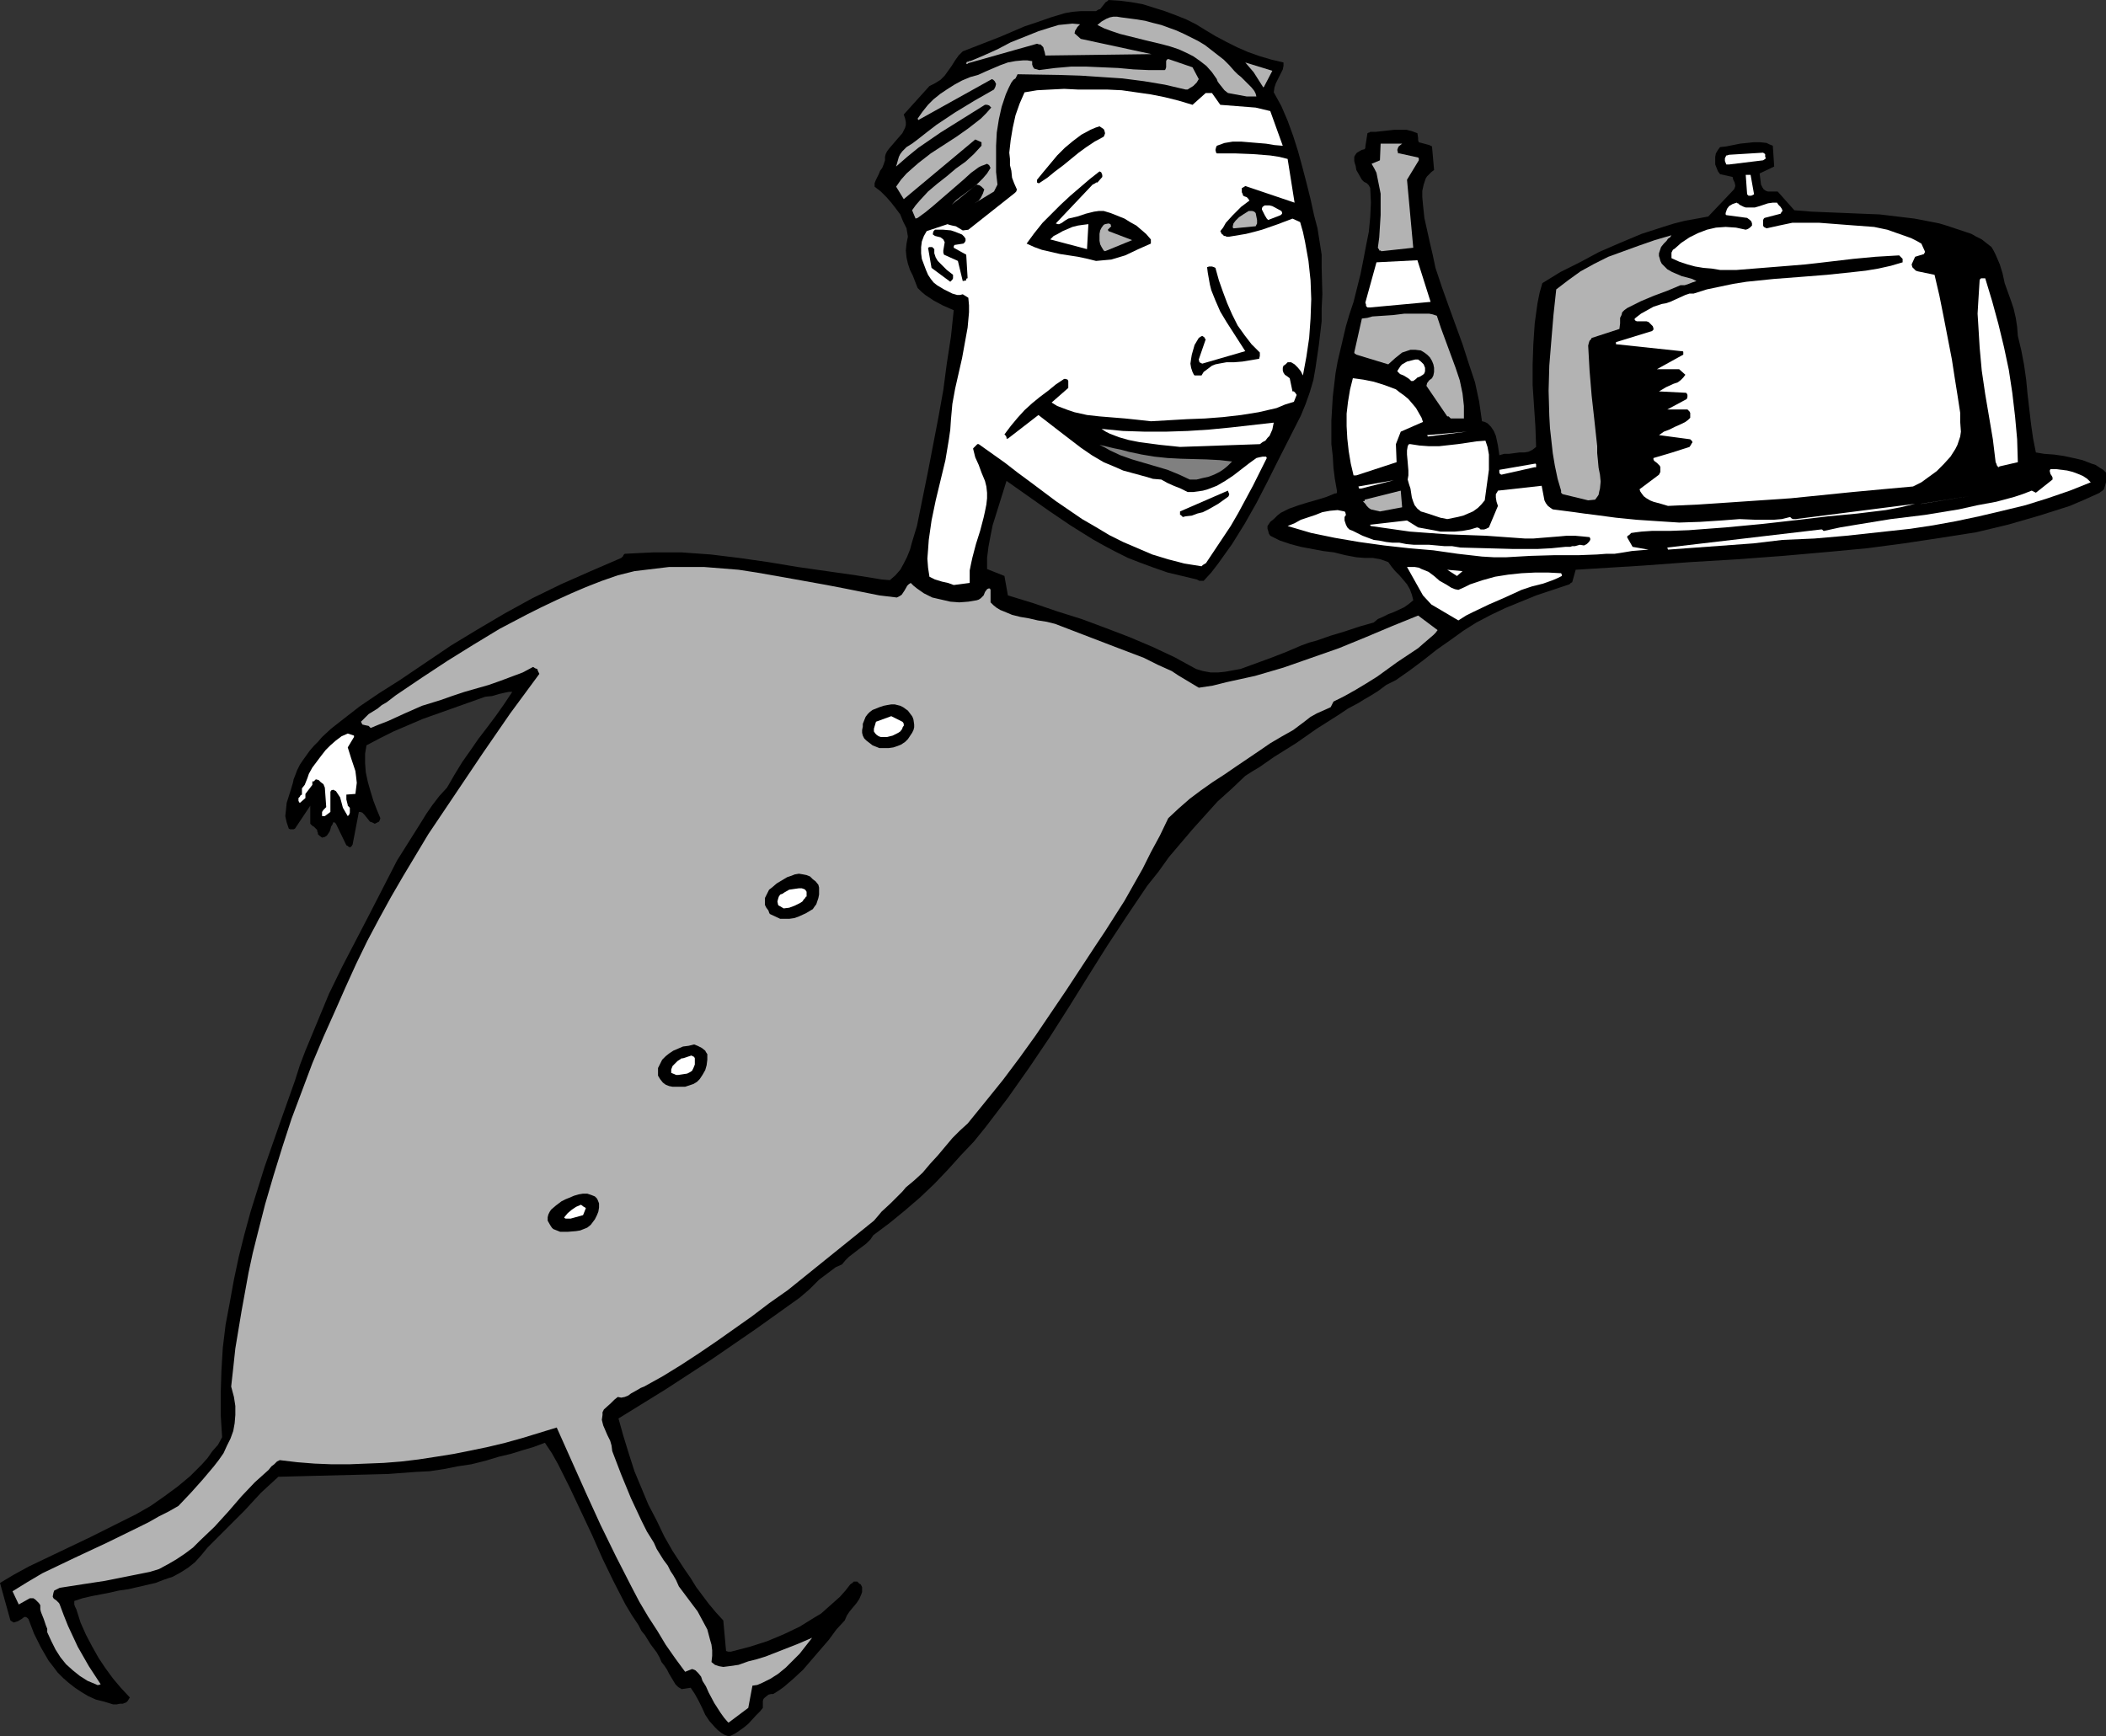 <?xml version="1.0" encoding="UTF-8" standalone="no"?>
<svg
   version="1.0"
   width="129.724mm"
   height="106.964mm"
   id="svg49"
   sodipodi:docname="Waiter 17.wmf"
   xmlns:inkscape="http://www.inkscape.org/namespaces/inkscape"
   xmlns:sodipodi="http://sodipodi.sourceforge.net/DTD/sodipodi-0.dtd"
   xmlns="http://www.w3.org/2000/svg"
   xmlns:svg="http://www.w3.org/2000/svg">
  <rect width="100%" height="100%" fill="#333333" stroke="none"/>
  <sodipodi:namedview
     id="namedview49"
     pagecolor="#ffffff"
     bordercolor="#000000"
     borderopacity="0.25"
     inkscape:showpageshadow="2"
     inkscape:pageopacity="0.0"
     inkscape:pagecheckerboard="0"
     inkscape:deskcolor="#d1d1d1"
     inkscape:document-units="mm" />
  <defs
     id="defs1">
    <pattern
       id="WMFhbasepattern"
       patternUnits="userSpaceOnUse"
       width="6"
       height="6"
       x="0"
       y="0" />
  </defs>
  <path
     style="fill:#000000;fill-opacity:1;fill-rule:evenodd;stroke:none"
     d="m 170.165,404.112 0.97,-0.485 0.97,-0.646 1.131,-0.808 0.97,-0.808 1.778,-1.939 0.97,-0.969 0.646,-0.808 v -0.969 -0.646 l 0.162,-0.485 0.323,-0.323 0.808,-0.646 0.646,-0.162 h 0.485 l 1.293,-0.808 1.131,-0.808 2.262,-1.939 2.262,-2.101 1.939,-2.262 4.04,-4.686 1.778,-2.424 1.939,-2.101 0.485,-1.131 0.646,-0.969 1.616,-1.939 0.646,-0.969 0.485,-1.131 0.162,-0.485 v -0.646 -0.485 l -0.323,-0.646 -0.323,-0.162 -0.485,-0.485 h -0.808 l -0.323,0.323 -0.485,0.323 -1.131,1.454 -1.293,1.454 -1.454,1.293 -1.454,1.293 -1.454,1.293 -1.616,0.969 -3.394,2.101 -3.717,1.777 -3.878,1.616 -4.04,1.293 -4.363,1.131 h -0.646 l -0.485,-0.162 -0.646,-7.11 -1.778,-1.939 -1.616,-1.939 -1.454,-1.939 -1.454,-1.939 -1.293,-2.101 -1.454,-2.101 -2.747,-4.201 -1.939,-3.393 -1.778,-3.716 -1.939,-3.716 -1.616,-3.878 -1.616,-3.878 -1.293,-4.04 -1.293,-4.201 -1.131,-4.04 10.989,-6.786 10.666,-6.948 10.342,-7.11 10.181,-7.271 2.262,-1.939 1.131,-1.131 1.131,-1.131 2.586,-1.939 1.293,-0.969 1.454,-0.646 0.808,-0.969 0.808,-0.808 2.101,-1.616 1.939,-1.454 0.97,-0.969 0.646,-0.969 3.878,-2.908 3.555,-2.908 3.555,-3.07 3.232,-3.07 3.232,-3.393 2.909,-3.232 3.07,-3.232 2.747,-3.393 2.586,-3.393 2.586,-3.393 5.01,-7.11 4.686,-6.948 4.525,-7.11 4.525,-7.271 4.363,-6.948 4.686,-7.11 4.686,-6.948 2.586,-3.232 2.424,-3.393 2.747,-3.232 2.747,-3.232 2.909,-3.232 2.909,-3.232 3.232,-2.908 3.232,-3.07 1.778,-1.131 1.616,-0.969 1.616,-1.131 1.616,-1.131 5.171,-3.232 4.848,-3.393 4.848,-3.07 2.424,-1.616 2.424,-1.293 1.293,-0.808 1.131,-0.646 2.101,-1.293 1.939,-1.454 2.262,-1.131 3.232,-2.262 3.232,-2.424 3.07,-2.424 3.232,-2.262 2.909,-2.101 3.07,-1.939 3.394,-1.777 3.394,-1.616 3.555,-1.454 3.555,-1.454 3.878,-1.293 3.878,-1.293 0.323,-0.323 0.323,-0.162 0.808,-2.908 15.675,-0.969 10.989,-0.808 10.827,-0.646 10.827,-0.808 5.494,-0.485 5.494,-0.485 8.565,-0.808 8.565,-1.131 8.565,-1.293 8.242,-1.293 7.434,-1.777 7.272,-2.101 3.555,-1.131 3.555,-1.131 3.394,-1.454 3.232,-1.454 0.323,-0.162 0.162,-0.162 0.485,-0.323 0.323,-0.323 0.162,-0.485 0.323,-1.131 v -1.131 -1.131 l -0.646,-0.646 -0.808,-0.485 -0.97,-0.646 -0.97,-0.323 -2.101,-0.808 -2.101,-0.485 -2.262,-0.485 -2.262,-0.323 -2.262,-0.162 -1.939,-0.323 -0.646,-3.232 -0.485,-3.393 -0.808,-6.948 -0.323,-3.393 -0.485,-3.393 -0.646,-3.393 -0.808,-3.393 -0.162,-2.101 -0.323,-2.101 -0.485,-2.101 -0.646,-1.939 -1.454,-4.04 -0.485,-2.262 -0.646,-2.101 -0.97,-2.262 -0.485,-0.969 -0.485,-0.808 -2.262,-1.777 -1.293,-0.646 -1.131,-0.646 -2.909,-0.969 -2.909,-0.969 -1.616,-0.485 -1.616,-0.323 -4.202,-0.808 -4.04,-0.485 -4.04,-0.485 -4.04,-0.162 -3.878,-0.162 -4.04,-0.162 -3.878,-0.162 -4.04,-0.323 -3.878,-4.363 h -2.262 l -0.485,-0.162 -0.485,-0.323 -0.323,-0.485 -0.323,-0.646 -0.323,-2.585 3.394,-1.616 -0.323,-4.847 -0.808,-0.323 -0.646,-0.323 -1.454,-0.162 h -1.616 l -1.454,0.162 -1.616,0.162 -3.232,0.646 -1.454,0.162 -0.485,0.646 -0.485,0.808 -0.162,0.808 v 0.808 0.969 l 0.323,0.808 0.323,0.808 0.485,0.646 2.909,0.646 0.162,0.646 0.323,0.646 0.162,0.808 -0.162,0.485 -0.162,0.323 -5.979,6.302 -2.586,0.485 -2.747,0.485 -2.586,0.646 -2.586,0.808 -5.01,1.616 -5.01,2.101 -4.848,2.101 -4.525,2.424 -4.525,2.262 -4.202,2.585 -0.646,2.262 -0.485,2.424 -0.646,4.686 -0.323,4.847 -0.162,4.686 v 4.847 l 0.323,4.847 0.323,4.847 0.162,4.686 -0.808,0.646 -0.97,0.485 -0.97,0.162 h -1.131 l -2.424,0.323 h -1.131 l -1.131,0.323 -0.162,-1.131 -0.162,-1.131 -0.485,-2.262 -0.485,-1.131 -0.646,-0.969 -0.323,-0.323 -0.485,-0.485 -0.646,-0.323 -0.646,-0.162 -0.323,-2.262 -0.323,-2.262 -0.97,-4.524 -1.454,-4.363 -1.454,-4.524 -3.232,-8.887 -1.616,-4.524 -1.454,-4.363 -0.646,-3.07 -0.646,-2.747 -1.293,-5.817 -0.323,-3.07 -0.162,-1.777 v -1.454 l 0.323,-1.454 0.485,-1.454 0.323,-0.485 0.485,-0.485 0.485,-0.485 0.646,-0.485 -0.485,-5.494 -0.323,-0.162 -0.323,-0.162 -2.424,-0.646 -0.162,-0.485 v -0.485 l -0.162,-1.131 -1.293,-0.485 -1.293,-0.323 h -1.293 -1.454 l -1.454,0.162 -1.454,0.162 -1.454,0.162 h -1.293 l -0.162,0.162 h -0.162 l -0.323,0.162 -0.485,3.07 v 0.323 l -0.162,0.323 -0.646,0.162 -0.323,0.162 -0.808,0.485 -0.162,0.162 -0.323,0.485 -0.162,0.323 v 0.485 0.485 l 0.162,0.646 0.162,0.485 0.162,0.969 1.293,2.262 0.485,0.485 0.646,0.323 0.485,0.485 0.162,0.323 0.162,0.323 0.162,3.393 -0.162,3.393 -0.323,3.393 -0.646,3.232 -0.646,3.393 -0.646,3.232 -0.808,3.232 -0.808,3.232 -0.97,2.908 -0.808,2.747 -0.646,2.747 -0.646,2.747 -0.646,2.747 -0.485,2.747 -0.323,2.747 -0.323,2.747 -0.162,2.747 -0.162,2.747 v 2.747 2.747 l 0.323,2.747 0.162,2.747 0.323,2.585 0.485,2.747 v 0.485 l -0.162,0.162 h -0.323 l -1.939,0.808 -2.101,0.646 -2.262,0.646 -2.101,0.646 -2.262,0.808 -1.939,0.969 -0.808,0.646 -0.808,0.808 -0.808,0.646 -0.646,0.969 v 0.646 l 0.162,0.485 0.162,0.646 0.323,0.485 2.262,1.131 2.424,0.808 2.424,0.646 5.171,0.969 2.586,0.323 2.586,0.646 2.586,0.485 1.939,0.162 h 1.939 l 1.778,0.323 1.778,0.646 0.808,1.131 0.808,0.969 0.97,0.969 0.97,1.131 0.808,0.969 0.646,1.131 0.485,1.293 0.162,0.646 0.162,0.646 -0.97,0.808 -1.131,0.808 -2.424,1.131 -1.293,0.485 -1.293,0.646 -1.131,0.485 -0.97,0.808 -3.394,0.969 -3.394,1.131 -3.232,0.969 -3.232,1.131 -1.778,0.485 -1.778,0.646 -3.394,1.454 -3.717,1.454 -3.555,1.293 -3.555,1.293 -1.778,0.323 -1.778,0.323 -1.616,0.162 h -1.778 l -1.778,-0.323 -1.616,-0.485 -5.01,-2.747 -5.171,-2.424 -5.333,-2.262 -5.494,-2.101 -5.656,-2.101 -5.656,-1.777 -5.656,-1.939 -5.818,-1.777 -0.808,-4.524 -4.04,-1.616 v -2.585 l 0.323,-2.585 0.485,-2.585 0.485,-2.424 1.616,-5.171 1.616,-5.171 9.858,6.948 5.01,3.393 5.171,3.232 2.586,1.454 2.747,1.454 2.909,1.454 2.909,1.131 3.07,1.131 3.232,1.131 3.394,0.808 3.394,0.808 0.646,0.323 h 0.323 0.162 0.485 l 1.778,-1.939 1.616,-2.101 1.616,-2.262 1.616,-2.262 2.909,-4.686 2.747,-4.847 2.586,-5.009 2.586,-5.171 5.171,-10.18 1.131,-2.747 0.97,-2.747 0.808,-2.747 0.485,-2.747 0.808,-5.494 0.323,-2.747 0.323,-2.747 V 71.742 l 0.162,-3.232 -0.162,-6.14 v -3.07 l -0.485,-3.07 -0.485,-3.07 -0.808,-3.07 -0.808,-3.716 -0.97,-3.878 -0.97,-3.716 -0.97,-3.555 -1.131,-3.555 -1.293,-3.555 -1.454,-3.393 -1.778,-3.232 0.162,-1.131 0.323,-0.969 0.808,-1.616 0.808,-1.616 0.162,-0.808 v -0.808 l -2.747,-0.646 -2.747,-0.808 -2.747,-0.969 -2.586,-1.131 -2.586,-1.293 -2.424,-1.293 -2.424,-1.454 -2.101,-1.293 -2.262,-1.131 -2.424,-0.969 -2.586,-0.969 L 268.579,1.777 265.993,0.969 263.246,0.485 260.661,0.162 258.075,0 l -0.323,0.323 -0.323,0.162 -0.646,0.808 -0.646,0.808 -0.485,0.162 -0.485,0.323 h -1.778 -1.778 l -1.939,0.162 -1.778,0.323 -3.232,0.969 -3.232,1.131 -2.909,0.969 -5.656,2.424 -2.909,1.131 -2.909,1.131 -2.909,1.131 -0.97,0.969 -0.808,1.131 -0.808,1.293 -0.808,1.131 -0.808,1.131 -0.97,0.969 -1.293,0.808 -0.646,0.323 -0.646,0.323 -5.979,6.625 0.323,0.969 0.162,0.808 v 0.646 l -0.162,0.646 -0.323,0.646 -0.323,0.646 -1.131,1.293 -1.939,2.262 -0.485,0.646 -0.323,0.646 -0.162,0.646 v 0.808 l -0.323,0.969 -0.323,0.808 -0.485,0.646 -0.323,0.808 -0.646,1.293 -0.323,0.808 v 0.808 l 1.454,1.131 1.293,1.293 1.131,1.293 1.131,1.454 0.97,1.293 0.646,1.616 0.808,1.616 0.323,1.939 -0.323,1.616 -0.162,1.616 0.162,1.616 0.323,1.454 0.485,1.454 0.646,1.293 1.131,2.908 0.808,0.808 0.97,0.808 1.939,1.293 2.101,1.131 2.586,1.131 -0.646,6.14 -0.97,6.302 -0.808,6.14 -1.131,6.302 -2.424,12.603 -2.586,12.765 -1.131,3.716 -0.485,1.777 -0.646,1.616 -0.808,1.616 -0.808,1.454 -1.131,1.293 -1.293,1.131 -1.939,-0.162 -1.939,-0.323 -4.04,-0.646 -6.787,-0.969 -6.787,-0.969 -6.787,-1.131 -6.787,-0.969 -6.626,-0.808 -6.787,-0.485 h -3.232 -3.394 l -3.394,0.162 -3.232,0.162 -0.323,0.323 v 0.162 l -0.323,0.323 -0.162,0.162 -7.11,3.07 -6.949,3.07 -6.626,3.232 -6.464,3.555 -6.302,3.716 -6.141,3.716 -5.979,4.04 -5.979,4.04 -4.848,3.07 -4.525,3.07 -4.363,3.393 -2.262,1.777 -2.101,1.939 -0.97,1.131 -0.97,0.969 -0.97,1.131 -0.808,1.131 -0.808,1.131 -0.646,0.969 -0.646,1.293 -0.485,1.293 -0.323,0.808 -0.162,0.808 -0.485,1.616 -0.97,3.07 -0.162,1.616 -0.162,1.454 0.323,1.454 0.485,1.454 0.323,0.162 h 0.323 0.485 l 0.323,-0.162 3.555,-5.332 v 4.201 l 0.485,0.485 0.323,0.162 0.323,0.323 0.485,0.485 v 0.323 l 0.162,0.323 v 0.323 l 0.323,0.323 0.646,0.485 0.646,-0.162 0.485,-0.323 0.323,-0.485 0.323,-0.485 0.162,-0.485 0.162,-0.646 0.323,-0.485 0.162,-0.485 h 0.162 0.162 l 0.323,0.323 2.424,5.009 0.323,0.162 0.162,0.162 0.323,0.162 0.323,-0.162 0.323,-0.485 1.454,-7.594 h 0.323 l 0.485,0.162 0.323,0.323 0.162,0.162 0.646,0.808 0.646,0.808 0.485,0.162 0.646,0.323 0.323,-0.162 0.323,-0.162 0.323,-0.162 0.162,-0.323 0.162,-0.485 -0.808,-1.939 -0.808,-2.101 -0.646,-2.101 -0.646,-2.262 -0.485,-2.262 -0.162,-2.101 v -2.262 l 0.323,-1.939 3.07,-1.616 3.232,-1.616 3.394,-1.454 3.394,-1.454 7.272,-2.585 7.272,-2.585 1.616,-0.162 1.616,-0.485 1.454,-0.323 0.808,-0.162 h 0.808 l -1.939,2.908 -1.939,2.747 -1.939,2.585 -2.101,2.747 -1.778,2.585 -1.939,2.747 -1.778,2.908 -1.778,3.07 -1.778,1.939 -1.616,2.101 -1.454,2.101 -1.293,2.101 -2.747,4.363 -2.747,4.363 -6.302,12.28 -6.464,12.442 -3.07,6.302 -2.747,6.625 -2.747,6.625 -1.293,3.393 -1.131,3.555 -3.555,10.018 -3.555,10.18 -1.616,5.171 -1.616,5.171 -1.454,5.332 -1.293,5.171 -1.131,5.332 -0.97,5.332 -0.97,5.171 -0.646,5.332 -0.323,5.332 -0.162,5.171 v 5.171 l 0.323,5.171 -0.97,1.777 -1.293,1.454 -1.131,1.616 -1.293,1.454 -2.747,2.747 -2.909,2.424 -3.07,2.262 -3.232,2.262 -3.394,1.939 -3.555,1.777 -7.11,3.555 -7.11,3.393 -7.11,3.393 -3.555,1.939 L 0,368.565 l 2.424,8.725 0.485,0.323 0.323,0.162 0.485,-0.162 0.485,-0.162 0.808,-0.485 0.646,-0.485 h 0.323 l 0.323,0.162 0.162,0.162 0.162,0.162 1.293,3.393 1.616,3.232 1.778,3.07 1.131,1.454 0.97,1.293 1.293,1.293 1.293,1.131 1.454,1.131 1.454,0.969 1.616,0.969 1.778,0.808 1.939,0.485 2.101,0.646 h 0.808 l 0.808,-0.162 h 0.646 l 0.808,-0.323 0.162,-0.162 0.162,-0.162 0.485,-0.808 -2.101,-2.262 -1.778,-2.101 -1.778,-2.424 -1.616,-2.424 -1.454,-2.585 -1.454,-2.747 -1.293,-2.908 -0.97,-3.07 -0.323,-0.646 -0.162,-0.485 v -0.485 -0.323 l 1.939,-0.646 2.101,-0.485 4.202,-0.808 2.101,-0.485 2.262,-0.323 4.202,-0.969 2.101,-0.485 2.101,-0.808 1.939,-0.646 1.778,-0.969 1.778,-1.131 1.616,-1.293 1.454,-1.616 1.454,-1.777 4.363,-4.363 4.202,-4.201 3.878,-4.201 4.04,-3.716 6.302,-0.162 6.464,-0.162 6.464,-0.162 6.302,-0.162 6.464,-0.485 3.232,-0.162 3.232,-0.485 3.232,-0.646 3.232,-0.485 3.232,-0.808 3.232,-0.969 2.747,-0.646 2.586,-0.808 2.747,-0.808 2.586,-0.969 1.616,2.424 1.454,2.585 2.747,5.494 2.586,5.494 2.586,5.494 2.424,5.494 2.586,5.332 2.747,5.332 1.454,2.424 1.616,2.424 0.646,1.293 0.808,0.969 1.293,2.101 1.454,1.939 0.646,1.131 0.485,1.131 0.646,0.808 0.646,0.969 0.485,0.969 0.97,1.616 0.485,0.808 0.646,0.646 0.808,0.485 2.101,-0.323 0.97,1.454 0.808,1.454 0.808,1.616 0.808,1.777 0.97,1.454 1.293,1.454 0.646,0.646 0.808,0.646 0.808,0.485 0.97,0.323 z"
     id="path1" />
  <path
     style="fill:#b3b3b3;fill-opacity:1;fill-rule:evenodd;stroke:none"
     d="m 169.68,401.042 4.525,-3.393 0.97,-5.171 1.131,-0.162 1.131,-0.485 1.939,-0.969 1.778,-1.131 1.778,-1.454 1.616,-1.616 1.616,-1.616 2.909,-3.716 -3.394,1.454 -3.717,1.454 -3.717,1.454 -2.101,0.646 -1.939,0.485 -2.262,0.808 -1.131,0.162 -1.131,0.162 -1.293,0.162 -0.97,-0.162 -0.97,-0.323 -0.808,-0.646 0.162,-1.454 v -1.293 l -0.162,-1.293 -0.323,-1.131 -0.646,-2.424 -1.131,-2.101 -1.131,-2.101 -1.454,-1.939 -1.454,-1.939 -1.454,-1.939 -0.646,-1.454 -0.646,-1.131 -0.646,-0.969 -0.646,-1.293 -0.97,-1.293 -0.808,-1.293 -0.808,-1.293 -0.646,-1.454 -1.616,-2.585 -1.293,-2.585 -2.424,-5.171 -2.262,-5.494 -2.101,-5.494 -0.162,-1.293 -0.323,-1.131 -0.646,-1.293 -0.485,-1.131 -0.485,-1.131 -0.323,-1.293 0.162,-1.131 v -0.646 l 0.323,-0.646 1.616,-1.454 0.808,-0.808 0.808,-0.646 0.808,0.162 0.808,-0.162 0.808,-0.323 0.646,-0.485 1.454,-0.808 0.808,-0.485 0.808,-0.323 4.363,-2.424 4.202,-2.585 4.202,-2.747 4.04,-2.747 8.242,-5.817 4.04,-3.07 4.363,-3.07 20.038,-16.158 0.97,-1.131 0.808,-0.969 2.101,-1.939 1.939,-1.939 0.808,-0.808 0.808,-0.969 1.939,-1.616 1.939,-1.777 1.778,-2.101 1.778,-1.939 3.394,-4.04 1.778,-1.777 1.778,-1.616 4.202,-5.171 4.04,-5.009 3.878,-5.171 3.717,-5.171 7.11,-10.503 6.787,-10.341 2.262,-3.393 2.262,-3.555 2.262,-3.555 2.101,-3.716 2.101,-3.716 1.939,-3.878 2.101,-3.878 1.939,-4.04 2.424,-2.262 2.586,-2.262 2.586,-1.939 2.747,-1.939 2.747,-1.777 2.586,-1.777 5.494,-3.716 2.586,-1.777 2.747,-1.616 2.586,-1.454 2.586,-1.939 1.454,-1.131 1.454,-0.808 1.454,-0.646 1.454,-0.646 0.323,-0.162 0.162,-0.323 0.485,-0.969 2.586,-1.293 2.586,-1.454 2.424,-1.454 2.586,-1.616 4.686,-3.393 4.848,-3.232 1.293,-1.131 1.131,-0.969 1.131,-0.969 0.485,-0.485 0.485,-0.646 -4.525,-3.393 -5.979,2.424 -6.141,2.585 -6.302,2.585 -6.464,2.262 -6.464,2.262 -6.626,1.939 -6.626,1.454 -3.232,0.808 -3.232,0.485 -3.232,-1.939 -1.616,-0.969 -1.454,-0.969 -3.232,-1.454 -3.232,-1.616 -6.787,-2.585 -13.898,-5.332 -1.939,-0.485 -2.101,-0.323 -2.101,-0.485 -1.939,-0.323 -1.939,-0.485 -1.939,-0.808 -0.808,-0.323 -0.808,-0.485 -0.808,-0.646 -0.646,-0.646 v -2.747 -0.162 l -0.162,-0.323 h -0.323 l -0.323,0.162 -0.485,0.646 -0.323,0.808 -0.646,0.646 -0.485,0.323 -0.485,0.162 -1.939,0.323 -2.101,0.162 -2.101,-0.162 -2.101,-0.485 -2.101,-0.485 -1.939,-0.969 -1.616,-1.131 -0.808,-0.646 -0.646,-0.646 -0.485,0.323 -0.323,0.323 -0.646,1.131 -0.323,0.485 -0.323,0.485 -0.485,0.323 -0.646,0.323 -4.04,-0.485 -8.08,-1.616 -4.202,-0.808 -8.08,-1.454 -8.242,-1.454 -4.202,-0.646 -4.04,-0.323 -4.04,-0.323 h -4.04 -4.04 l -4.04,0.485 -4.04,0.485 -3.878,0.969 -3.717,1.293 -3.717,1.454 -3.394,1.454 -3.555,1.616 -3.394,1.616 -3.232,1.616 -6.464,3.393 -6.141,3.716 -5.979,3.716 -6.141,4.04 -5.979,4.04 -2.101,1.616 -1.131,0.646 -0.97,0.808 -2.101,1.293 -0.97,0.969 -0.808,0.808 0.162,0.323 0.162,0.323 0.646,0.162 0.808,0.162 0.162,0.162 0.323,0.323 1.939,-0.808 2.101,-0.808 3.878,-1.777 4.04,-1.777 2.101,-0.646 2.101,-0.646 2.747,-0.969 2.909,-0.969 5.656,-1.616 2.747,-0.969 2.586,-0.969 2.586,-0.969 2.424,-1.293 0.485,0.323 0.485,0.162 0.162,0.485 0.323,0.646 -6.787,9.21 -6.464,9.372 -6.302,9.372 -6.302,9.372 -2.909,4.847 -2.909,4.847 -2.909,5.009 -2.747,5.009 -2.747,5.171 -2.586,5.332 -2.424,5.332 -2.424,5.494 -2.747,6.14 -2.586,6.14 -2.424,6.463 -2.424,6.463 -2.101,6.463 -2.101,6.786 -1.939,6.625 -1.778,6.948 -1.131,4.524 -0.97,4.524 -1.616,8.887 -1.454,8.725 -0.485,4.524 -0.485,4.363 0.646,2.424 0.323,2.101 v 2.101 l -0.162,1.939 -0.323,1.777 -0.646,1.777 -0.808,1.616 -0.808,1.777 -1.131,1.616 -1.131,1.454 -2.586,3.07 -2.747,3.07 -2.909,3.07 -2.262,1.293 -2.262,1.131 -2.262,1.293 -2.262,1.131 -7.595,3.716 -7.595,3.555 -3.717,1.777 -3.717,1.777 -3.555,2.101 -3.394,2.101 1.454,3.07 2.586,-1.454 h 0.808 l 0.485,0.323 0.323,0.323 0.485,0.485 0.323,0.485 v 0.969 l 0.162,0.646 0.646,1.616 0.485,1.454 0.323,0.808 v 0.808 l 0.97,2.101 0.97,1.939 1.131,1.777 1.293,1.616 1.616,1.454 1.616,1.293 1.778,1.131 1.939,0.808 0.323,0.162 h 0.323 l 0.485,-0.162 -2.747,-4.201 -2.586,-4.524 -1.131,-2.424 -1.131,-2.424 -0.97,-2.424 -0.97,-2.585 -0.162,-0.323 -0.323,-0.323 -0.323,-0.323 -0.485,-0.323 v 0 l -0.162,-0.162 -0.162,-0.323 v -0.162 l 0.162,-0.808 0.162,-0.485 0.646,-0.323 0.646,-0.323 5.171,-0.808 5.333,-0.808 10.504,-2.101 2.101,-0.646 2.101,-1.131 1.939,-1.131 1.939,-1.293 1.939,-1.454 1.616,-1.616 3.394,-3.232 3.232,-3.555 3.07,-3.555 3.07,-3.232 1.616,-1.454 1.616,-1.454 0.646,-0.808 0.646,-0.485 0.646,-0.646 0.646,-0.323 4.04,0.485 4.04,0.323 4.04,0.162 h 4.04 l 4.04,-0.162 4.04,-0.162 4.04,-0.323 4.04,-0.485 4.202,-0.646 4.04,-0.646 4.04,-0.808 3.878,-0.808 4.04,-0.969 4.04,-1.131 7.918,-2.424 6.787,15.189 3.394,7.433 3.555,7.271 3.717,7.271 1.778,3.393 2.101,3.555 2.101,3.232 1.939,3.232 2.262,3.232 2.262,3.07 1.616,-0.646 0.485,0.162 0.323,0.162 0.646,0.646 0.646,0.808 0.323,0.969 0.808,1.293 0.646,1.454 1.293,2.424 1.454,2.262 0.808,1.131 0.97,1.131 z"
     id="path2" />
  <path
     style="fill:#000000;fill-opacity:1;fill-rule:evenodd;stroke:none"
     d="m 130.411,286.805 h 1.778 l 1.939,-0.162 0.97,-0.162 0.808,-0.323 0.808,-0.323 0.808,-0.646 0.485,-0.646 0.485,-0.646 0.485,-0.969 0.323,-0.808 0.162,-0.969 v -0.969 l -0.323,-0.808 -0.162,-0.323 -0.485,-0.485 -0.808,-0.323 -0.97,-0.323 h -0.97 l -0.97,0.162 -1.131,0.323 -1.131,0.485 -0.808,0.323 -0.97,0.485 -1.293,0.969 -1.131,0.969 -0.323,0.485 -0.323,0.646 -0.162,0.646 v 0.808 l 0.646,1.131 0.323,0.485 0.323,0.323 z"
     id="path3" />
  <path
     style="fill:#ffffff;fill-opacity:1;fill-rule:evenodd;stroke:none"
     d="m 132.835,283.735 2.909,-0.808 0.646,-1.616 -0.162,-0.162 -0.323,-0.162 -0.646,-0.485 -1.131,0.485 -0.97,0.646 -0.97,0.808 -0.808,0.969 v 0.162 l 0.323,0.162 h 0.323 0.323 z"
     id="path4" />
  <path
     style="fill:#000000;fill-opacity:1;fill-rule:evenodd;stroke:none"
     d="m 156.59,253.035 h 0.97 0.97 0.97 l 0.97,-0.323 0.97,-0.323 0.808,-0.485 0.646,-0.646 0.646,-0.969 0.646,-1.131 0.323,-1.131 0.162,-1.293 v -1.293 l -0.323,-0.485 -0.162,-0.323 -0.808,-0.646 -0.97,-0.485 -0.808,-0.323 -1.293,0.323 -1.293,0.162 -1.131,0.485 -1.131,0.485 -0.97,0.646 -0.808,0.646 -0.808,0.808 -0.485,0.969 -0.485,0.969 v 0.969 0.808 l 0.485,0.808 0.646,0.808 0.646,0.485 0.808,0.323 z"
     id="path5" />
  <path
     style="fill:#ffffff;fill-opacity:1;fill-rule:evenodd;stroke:none"
     d="m 157.883,250.288 2.101,-0.323 0.646,-0.323 0.485,-0.323 0.323,-0.646 0.323,-0.808 v -1.454 l -0.162,-0.323 -0.323,-0.162 -0.323,-0.162 -0.485,0.162 -0.97,0.323 -0.485,0.162 h -0.323 l -0.97,0.646 -0.646,0.646 -0.485,0.485 -0.323,0.808 v 0.808 l 0.808,0.323 0.323,0.162 z"
     id="path6" />
  <path
     style="fill:#000000;fill-opacity:1;fill-rule:evenodd;stroke:none"
     d="m 181.638,213.932 h 1.131 0.97 l 1.131,-0.162 0.97,-0.323 1.778,-0.808 1.616,-0.969 0.323,-0.485 0.485,-0.646 0.485,-1.454 0.162,-0.808 v -0.808 -0.808 l -0.162,-0.646 -0.646,-0.808 -0.646,-0.485 -0.646,-0.646 -0.808,-0.323 -0.808,-0.162 -0.97,-0.162 -0.97,0.162 -0.808,0.323 -0.97,0.323 -0.808,0.485 -1.616,0.969 -1.131,0.969 -0.646,0.485 -0.323,0.646 -0.323,0.646 -0.323,0.646 v 0.808 0.808 l 0.323,0.646 0.485,0.646 0.162,0.485 0.162,0.323 z"
     id="path7" />
  <path
     style="fill:#ffffff;fill-opacity:1;fill-rule:evenodd;stroke:none"
     d="m 182.446,211.509 1.293,-0.162 1.293,-0.485 1.293,-0.646 0.485,-0.323 0.323,-0.485 0.323,-0.323 0.162,-0.323 h 0.162 v -0.162 -0.969 l -0.323,-0.485 -0.323,-0.162 -0.485,-0.162 h -0.646 l -1.131,0.162 -1.131,0.162 -1.131,0.646 -0.485,0.323 -0.485,0.162 -0.323,0.485 -0.162,0.485 -0.162,0.646 0.162,0.808 0.162,0.162 0.323,0.162 z"
     id="path8" />
  <path
     style="fill:#ffffff;fill-opacity:1;fill-rule:evenodd;stroke:none"
     d="m 75.629,190.018 1.293,-0.969 v -4.201 -0.323 -0.162 l 0.162,-0.323 0.485,-0.162 0.646,0.323 0.323,0.485 0.323,0.485 0.323,0.485 0.646,2.424 1.131,1.939 0.162,-0.162 0.162,-0.162 0.162,-0.485 v -0.485 -0.646 l -0.162,-0.162 -0.323,-0.323 v -0.162 l -0.323,-1.293 v -0.646 -0.485 l 2.101,-0.162 0.162,-1.293 0.162,-1.293 -0.162,-1.454 -0.162,-1.293 -0.97,-2.908 -0.808,-2.585 1.454,-2.424 v -0.323 l -0.485,-0.162 -0.485,-0.162 -0.485,-0.162 -1.454,0.646 -1.293,0.969 -1.293,1.131 -1.131,1.131 -1.131,1.454 -0.97,1.293 -0.97,1.293 -0.808,1.454 -0.323,0.969 -0.323,0.808 -0.323,0.808 -0.646,0.808 v 1.293 0.162 l -0.323,0.162 -0.162,0.323 -0.323,0.323 v 0.646 l 0.162,0.323 0.162,0.162 1.293,-1.131 v -0.969 l 1.616,-2.101 v -0.646 -0.162 h 0.323 l 0.485,-0.485 0.646,0.162 0.485,0.485 0.646,0.485 0.323,0.808 0.323,4.524 -0.162,0.162 -0.162,0.162 -0.323,0.323 -0.323,0.485 v 0.969 z"
     id="path9" />
  <path
     style="fill:#000000;fill-opacity:1;fill-rule:evenodd;stroke:none"
     d="m 204.747,174.184 h 2.101 l 1.131,-0.162 0.97,-0.323 0.808,-0.323 0.97,-0.646 0.646,-0.646 0.646,-0.969 0.323,-0.485 0.323,-0.646 0.162,-0.646 v -0.646 l -0.162,-1.131 -0.162,-0.485 -0.162,-0.323 -0.97,-1.293 -1.131,-0.808 -0.646,-0.323 -0.646,-0.162 -0.646,-0.162 h -0.808 l -0.97,0.162 -0.808,0.162 -0.97,0.323 -0.808,0.323 -0.808,0.323 -0.646,0.485 -0.485,0.485 -0.485,0.646 -0.646,1.616 v 0.646 l -0.162,0.808 v 0.646 l 0.162,0.646 0.323,0.646 0.485,0.485 1.454,1.131 0.808,0.323 z"
     id="path10" />
  <path
     style="fill:#ffffff;fill-opacity:1;fill-rule:evenodd;stroke:none"
     d="m 205.07,171.598 h 1.454 l 1.293,-0.323 0.646,-0.323 0.646,-0.323 0.485,-0.323 0.485,-0.646 v -0.162 l 0.162,-0.323 0.162,-0.162 v 0 -0.485 l -0.162,-0.323 -0.162,-0.162 -2.586,-1.293 -3.555,1.293 -0.485,1.616 v 0.646 l 0.323,0.485 0.323,0.323 0.485,0.323 z"
     id="path11" />
  <path
     style="fill:#ffffff;fill-opacity:1;fill-rule:evenodd;stroke:none"
     d="m 339.521,144.453 1.778,-1.131 1.616,-0.808 3.717,-1.777 3.717,-1.616 3.878,-1.777 2.424,-0.808 2.586,-0.646 2.262,-0.808 1.131,-0.485 0.97,-0.485 v -0.323 l -0.162,-0.323 v 0 l -3.07,-0.162 h -2.909 l -3.232,0.162 -3.07,0.323 -3.07,0.485 -2.909,0.808 -2.909,0.969 -1.293,0.646 -1.454,0.646 -0.808,-0.162 -0.808,-0.323 -1.293,-0.808 -1.454,-0.808 -1.293,-1.131 -1.293,-0.969 -1.616,-0.646 -0.646,-0.323 -0.97,-0.162 h -0.808 -0.97 l 3.717,6.625 1.939,2.101 z"
     id="path12" />
  <path
     style="fill:#ffffff;fill-opacity:1;fill-rule:evenodd;stroke:none"
     d="m 222.038,136.212 3.717,-0.485 v -1.454 -1.454 l 0.323,-1.616 0.323,-1.454 0.808,-3.07 0.97,-3.07 0.808,-3.07 0.323,-1.454 0.323,-1.616 0.162,-1.454 v -1.293 l -0.162,-1.454 -0.323,-1.293 -0.808,-1.939 -0.646,-1.777 -0.808,-1.777 -0.485,-1.939 v -0.162 l 0.162,-0.162 0.323,-0.323 0.162,-0.162 0.162,-0.162 0.162,-0.162 h 0.323 l 6.141,4.363 2.909,2.262 3.07,2.262 5.818,4.363 6.141,4.201 3.07,1.777 3.232,1.939 3.232,1.616 3.394,1.454 3.394,1.454 3.717,1.131 3.717,0.969 4.04,0.646 0.323,-0.323 0.323,-0.162 0.162,-0.162 h 0.162 l 1.939,-2.908 1.939,-2.908 1.939,-2.908 1.778,-3.07 3.394,-6.302 3.232,-6.463 -0.162,-0.323 h -0.323 -0.485 l -0.808,0.162 -0.646,0.162 -1.778,1.293 -3.555,2.747 -1.939,1.293 -1.939,1.131 -2.101,0.808 -1.131,0.323 -1.131,0.162 -1.131,0.162 h -1.293 l -1.616,-0.808 -1.616,-0.646 -1.454,-0.646 -1.454,-0.808 -1.939,-0.162 -1.616,-0.485 -1.778,-0.485 -1.778,-0.485 -1.778,-0.485 -1.454,-0.646 -3.07,-1.293 -2.747,-1.616 -2.586,-1.777 -4.848,-3.716 -5.01,-3.878 -7.11,5.494 h -0.323 v -0.323 l -0.162,-0.323 -0.323,-0.323 1.454,-1.939 1.616,-1.939 1.616,-1.777 1.778,-1.616 1.778,-1.454 1.939,-1.454 1.778,-1.454 1.939,-1.293 h 0.323 l 0.485,0.162 0.162,0.323 v 0.485 0.646 0.485 l -3.878,3.393 v 0 l 1.293,0.808 1.293,0.485 1.293,0.485 1.454,0.485 2.909,0.646 2.909,0.323 5.979,0.485 3.07,0.323 2.909,0.323 8.403,-0.485 4.202,-0.162 4.202,-0.323 4.202,-0.485 4.04,-0.646 4.202,-0.969 1.939,-0.808 2.101,-0.646 0.646,-1.616 -0.323,-0.485 -0.323,-0.323 h -0.323 l -0.646,-3.07 -0.646,-0.485 -0.485,-0.323 -0.323,-0.485 -0.162,-0.485 v -0.646 l 0.162,-0.485 0.485,-0.323 0.485,-0.485 h 0.808 l 0.808,0.485 0.808,0.808 0.646,0.808 0.485,0.969 0.808,-4.363 0.646,-4.363 0.323,-4.524 0.162,-4.524 -0.162,-4.363 -0.485,-4.524 -0.808,-4.524 -0.485,-2.262 -0.646,-2.262 -1.778,-0.808 -3.394,1.293 -3.717,1.293 -1.778,0.485 -1.939,0.485 -1.939,0.323 -1.939,0.323 h -0.646 l -0.323,-0.162 h -0.323 l -0.162,-0.323 h -0.162 l -0.162,-0.162 -0.323,-0.646 0.646,-0.808 0.646,-1.131 1.616,-1.777 1.939,-1.939 1.939,-1.454 -0.323,-0.485 -0.323,-0.323 -0.485,-0.162 -0.323,-0.162 -0.162,-0.485 -0.162,-0.323 v -0.969 l 0.323,-0.162 0.485,-0.323 11.474,3.878 -1.616,-10.18 -1.939,-0.485 -2.101,-0.323 -4.04,-0.323 -4.202,-0.162 h -4.202 v 0 l -0.162,-0.162 -0.162,-0.646 0.162,-0.646 0.162,-0.323 1.778,-0.646 1.939,-0.323 h 1.939 l 1.939,0.162 3.878,0.323 1.939,0.323 1.939,0.162 -2.909,-8.079 -3.394,-0.808 -8.242,-0.646 -1.939,-2.747 h -1.454 l -3.07,2.747 -3.232,-0.969 -3.232,-0.808 -3.232,-0.646 -3.394,-0.485 -3.394,-0.485 -3.394,-0.162 h -3.394 -3.394 l -3.232,-0.162 -3.232,0.162 -3.07,0.162 -2.909,0.485 -1.131,2.585 -0.97,2.747 -0.646,2.908 -0.485,2.908 -0.323,2.908 0.162,1.454 v 1.454 l 0.323,1.293 0.162,1.616 0.485,1.293 0.646,1.454 -0.162,0.485 -0.162,0.162 -0.162,0.162 -10.827,8.564 -1.293,0.162 -0.808,-0.485 -0.808,-0.485 -0.808,-0.162 -0.646,-0.162 -0.485,-0.162 -4.848,1.616 -0.646,1.131 -0.485,1.293 -0.162,1.293 v 1.454 l 0.162,1.293 0.485,1.293 0.485,1.293 0.485,1.131 0.646,0.969 0.646,0.808 0.808,0.646 0.808,0.485 0.808,0.485 0.97,0.485 0.97,0.485 1.131,0.323 h 0.646 l 0.646,-0.162 1.293,0.808 0.162,1.777 v 1.616 l -0.323,3.555 -0.646,3.555 -0.646,3.555 -1.616,7.11 -0.646,3.555 -0.323,3.555 -0.162,2.424 -0.323,2.262 -0.808,4.847 -1.131,4.686 -1.131,4.686 -0.97,4.686 -0.323,2.262 -0.323,2.262 -0.162,2.262 -0.162,2.101 0.162,2.101 0.323,2.101 1.293,0.646 1.616,0.485 1.454,0.323 z"
     id="path13" />
  <path
     style="fill:#ffffff;fill-opacity:1;fill-rule:evenodd;stroke:none"
     d="m 339.198,134.112 1.293,-1.131 -3.555,-0.323 z"
     id="path14" />
  <path
     style="fill:#ffffff;fill-opacity:1;fill-rule:evenodd;stroke:none"
     d="m 345.016,129.587 2.747,0.162 h 2.909 l 5.656,-0.323 5.656,-0.162 h 2.909 2.747 l 4.202,-0.162 2.101,-0.162 h 1.939 l 2.101,-0.323 1.939,-0.323 1.939,-0.162 1.939,-0.162 -3.717,-0.646 -1.293,-2.262 0.162,-0.323 0.323,-0.162 0.162,-0.162 0.323,-0.323 1.131,-0.162 1.293,-0.162 2.424,-0.162 h 4.202 l 4.363,-0.162 8.565,-0.646 8.565,-0.808 8.565,-0.969 6.787,-0.808 3.394,-0.323 3.394,-0.323 6.626,-0.808 3.394,-0.646 3.394,-0.808 -27.795,3.555 h -0.646 l -0.323,-0.162 -0.323,-0.323 -1.939,0.485 -1.939,0.162 h -1.939 -2.101 l -3.878,-0.162 -2.101,0.162 -2.101,0.162 -5.01,0.323 -4.848,0.162 -5.01,-0.323 -4.848,-0.323 -4.848,-0.485 -4.848,-0.646 -2.586,-0.323 -2.262,-0.323 -5.01,-0.646 -0.485,-0.323 -0.646,-0.485 -0.485,-0.646 -0.323,-0.646 -0.646,-3.393 -10.181,1.131 -0.162,0.323 -0.323,0.485 v 0.808 l 0.162,0.969 0.323,0.969 -2.101,5.009 -0.323,0.162 -0.323,0.162 -0.485,0.162 h -0.485 -0.323 l -0.162,-0.162 -0.162,-0.162 -0.485,-0.162 -1.616,0.485 -1.778,0.323 -1.778,0.162 h -1.616 -1.778 l -1.616,-0.323 -3.555,-0.646 -2.586,-1.616 -8.403,0.969 h -0.162 v 0.162 l 0.162,0.162 4.525,0.646 4.525,0.646 4.363,0.323 4.525,0.323 8.888,0.323 4.525,0.323 4.525,0.323 h 1.939 l 1.939,-0.162 4.04,-0.323 1.778,-0.162 h 1.939 l 1.778,0.162 1.616,0.162 0.162,0.323 v 0.323 l -0.323,0.485 -0.485,0.485 -0.646,0.323 -0.97,-0.162 -1.131,0.323 h -0.646 l -0.485,0.162 h -1.131 l -3.232,0.323 -3.07,0.162 h -3.07 -3.07 l -5.979,-0.162 -5.979,-0.162 -1.939,-0.323 h -1.778 l -3.555,-0.323 h -3.555 l -1.778,-0.162 -1.616,-0.323 h -1.616 l -1.454,-0.162 -1.616,-0.323 -1.293,-0.162 -2.586,-0.969 -2.262,-1.131 -0.808,-0.323 -0.485,-0.485 -0.323,-0.646 -0.323,-0.969 v -0.808 l 0.323,-0.485 -0.162,-0.646 -0.162,-0.162 v 0 l -1.616,-0.323 -1.778,0.162 -1.778,0.323 -1.616,0.646 -3.394,1.131 -1.454,0.808 -1.616,0.646 2.747,0.808 2.747,0.808 5.494,1.131 5.656,0.969 5.818,0.808 5.818,0.646 5.656,0.485 5.656,0.808 z"
     id="path15" />
  <path
     style="fill:#ffffff;fill-opacity:1;fill-rule:evenodd;stroke:none"
     d="m 388.324,127.972 6.626,-0.485 6.626,-0.485 6.626,-0.485 6.787,-0.808 3.717,-0.162 3.717,-0.162 7.434,-0.646 7.434,-0.808 7.434,-0.808 5.333,-0.808 5.333,-0.969 5.333,-1.131 5.494,-1.293 5.333,-1.293 5.171,-1.616 5.171,-1.777 4.848,-1.939 -0.808,-0.808 -0.97,-0.646 -1.131,-0.485 -1.293,-0.485 -1.293,-0.323 -1.293,-0.162 -1.293,-0.162 h -1.293 l -0.162,0.323 v 0.162 l 0.162,0.646 0.323,0.485 0.162,0.323 v 0.485 l -3.878,3.07 -0.323,-0.162 -0.646,-0.323 -2.101,0.808 -1.939,0.646 -4.202,1.131 -4.363,0.808 -4.363,0.969 -7.918,1.293 -7.918,0.969 -7.918,1.293 -3.878,0.646 -3.717,0.808 h -0.162 l -0.162,-0.162 -0.162,-0.162 h -0.323 l -35.714,4.201 z"
     id="path16" />
  <path
     style="fill:#ffffff;fill-opacity:1;fill-rule:evenodd;stroke:none"
     d="m 336.936,120.862 2.424,-0.485 1.293,-0.323 1.131,-0.485 1.131,-0.485 1.131,-0.808 0.808,-0.808 0.808,-0.969 0.485,-3.555 0.485,-3.555 v -1.939 -1.616 l -0.323,-1.777 -0.485,-1.454 -2.101,0.162 -2.101,0.323 -2.262,0.323 -4.363,0.485 h -2.262 l -2.262,-0.162 -2.101,-0.323 h -0.323 l -0.162,0.162 -0.162,0.323 -0.162,0.969 v 0.969 l 0.162,1.777 0.162,1.939 v 1.131 l -0.162,0.969 0.323,1.131 0.323,0.969 0.323,2.101 0.323,0.969 0.323,0.808 0.646,0.808 0.808,0.646 1.616,0.485 1.454,0.485 1.454,0.485 z"
     id="path17" />
  <path
     style="fill:#000000;fill-opacity:1;fill-rule:evenodd;stroke:none"
     d="m 276.012,120.216 1.454,-0.162 1.293,-0.485 1.293,-0.323 1.293,-0.646 2.262,-1.293 2.262,-1.616 0.162,-0.162 0.162,-0.485 -0.162,-0.323 -0.162,-0.485 -11.15,4.847 v 0.808 h 0.162 l 0.162,0.162 0.323,0.323 z"
     id="path18" />
  <path
     style="fill:#b3b3b3;fill-opacity:1;fill-rule:evenodd;stroke:none"
     d="m 321.26,119.085 5.171,-0.969 -0.323,-3.878 -8.403,2.101 v 0.162 0.162 h -0.162 -0.162 v 0.162 l 0.162,0.162 0.323,0.323 0.323,0.485 0.485,0.485 0.485,0.323 z"
     id="path19" />
  <path
     style="fill:#ffffff;fill-opacity:1;fill-rule:evenodd;stroke:none"
     d="m 388.324,117.792 7.11,-0.323 7.272,-0.485 14.221,-0.969 14.382,-1.454 6.949,-0.646 7.11,-0.646 1.939,-0.969 1.778,-1.293 1.778,-1.293 1.616,-1.616 1.616,-1.777 1.131,-1.777 0.485,-0.969 0.323,-0.969 0.323,-0.969 0.162,-1.131 -0.162,-2.262 v -2.101 l -0.646,-4.201 -0.646,-4.04 -0.646,-4.201 -0.97,-5.009 -0.97,-5.009 -0.97,-4.847 -1.131,-4.847 -3.878,-0.808 -0.485,-0.162 -0.323,-0.323 -0.485,-0.485 -0.162,-0.646 0.808,-1.777 2.101,-0.646 v -0.162 l 0.162,-0.162 v -0.323 l -0.808,-1.777 -1.131,-0.646 -1.293,-0.646 -2.747,-0.969 -2.747,-0.969 -3.07,-0.646 -6.464,-0.485 -6.302,-0.485 h -3.232 -3.07 l -3.07,0.646 -1.454,0.323 -1.454,0.323 -0.646,-0.323 -0.162,-0.323 v -0.162 -0.646 -0.485 l 0.162,-0.323 0.162,-0.162 3.717,-0.969 0.162,-0.162 V 49.444 l 0.323,-0.323 -0.162,-0.485 -0.323,-0.485 -0.485,-0.485 -0.323,-0.485 h -0.97 l -1.131,0.162 -1.939,0.646 -1.131,0.323 h -0.97 -1.131 l -0.485,-0.162 -0.646,-0.323 -0.323,-0.162 -0.323,-0.323 h -0.162 l -0.162,-0.162 -0.97,0.323 -0.808,0.485 -0.485,0.646 -0.323,0.969 v 0.162 0 0.162 l 0.162,0.162 4.848,0.646 0.646,0.485 0.323,0.323 0.162,0.485 v 0.485 l -0.485,0.485 -0.485,0.323 -0.485,0.162 -2.262,-0.485 -2.424,-0.162 -2.262,0.162 -2.101,0.485 -2.101,0.808 -1.939,0.969 -1.939,1.293 -1.454,1.293 -0.485,0.323 -0.162,0.323 -0.162,0.323 v 0.485 0.808 l 1.778,0.808 1.939,0.646 1.778,0.485 1.939,0.323 1.939,0.162 1.939,0.323 h 3.878 l 4.04,-0.323 4.04,-0.323 4.04,-0.323 3.878,-0.323 2.909,-0.323 2.747,-0.323 5.494,-0.646 5.171,-0.485 5.494,-0.323 0.323,0.323 0.162,0.162 0.323,0.323 v 0.323 0.485 l -2.747,0.808 -2.909,0.646 -2.909,0.485 -2.909,0.323 -6.141,0.646 -6.141,0.485 -6.302,0.485 -6.302,0.646 -3.07,0.485 -3.07,0.646 -3.07,0.646 -3.07,0.969 h -0.97 l -0.97,0.323 -1.778,0.808 -1.778,0.808 -0.97,0.323 -0.97,0.162 -1.939,0.646 -1.454,0.808 -1.454,0.808 -1.454,1.131 v 0.323 l 0.162,0.162 0.323,0.162 h 1.454 0.808 l 0.485,0.162 0.485,0.485 0.485,0.485 0.162,0.485 v 0.323 l -0.162,0.162 -0.162,0.162 -8.403,2.585 v 0.485 l 15.19,1.616 h 0.323 l 0.162,0.162 v 0.646 l -6.141,3.393 h 5.171 l 1.454,1.293 -0.485,0.646 -0.646,0.646 -0.646,0.485 -0.97,0.323 -1.778,0.808 -0.808,0.485 -0.808,0.485 6.302,0.323 0.162,0.162 0.162,0.323 v 0.485 l -0.162,0.485 -4.525,2.424 h 4.686 l 0.323,0.323 0.162,0.162 0.162,0.323 v 0.485 0.646 l -0.485,0.485 -0.646,0.485 -0.97,0.485 -1.454,0.646 -1.293,0.646 -1.293,0.485 -1.131,0.808 v 0 l 7.272,0.969 0.162,0.162 0.162,0.162 0.162,0.162 v 0.323 l -0.162,0.162 -0.162,0.323 -0.323,0.485 -4.04,1.293 -4.363,1.293 v 0.323 l 0.162,0.323 0.646,0.485 0.646,0.646 0.162,0.323 v 0.485 0.646 l -0.162,0.323 -0.162,0.323 -4.525,3.393 0.162,0.485 0.323,0.485 0.485,0.646 0.646,0.485 0.808,0.485 0.808,0.323 1.778,0.485 z"
     id="path20" />
  <path
     style="fill:#ffffff;fill-opacity:1;fill-rule:evenodd;stroke:none"
     d="m 447.308,117.307 11.15,-1.777 -11.312,1.777 z"
     id="path21" />
  <path
     style="fill:#b3b3b3;fill-opacity:1;fill-rule:evenodd;stroke:none"
     d="m 369.74,116.499 1.616,-0.162 v 0 l 0.485,-0.646 0.323,-0.485 0.162,-0.808 0.162,-0.646 0.162,-1.616 -0.162,-1.616 -0.323,-1.616 -0.162,-1.777 -0.162,-1.616 v -1.616 l -0.646,-5.978 -0.646,-5.817 -0.485,-5.817 -0.323,-5.817 0.162,-0.646 0.162,-0.485 0.323,-0.323 0.162,-0.323 6.464,-2.101 0.162,-1.293 v -1.293 l 0.323,-0.646 0.162,-0.646 0.485,-0.485 0.646,-0.485 1.616,-0.808 1.616,-0.808 3.07,-1.293 3.07,-1.131 3.07,-1.293 h 0.97 l 0.97,-0.323 0.808,-0.323 0.97,-0.323 -0.97,-0.485 -1.131,-0.323 -1.293,-0.323 -2.262,-0.969 -1.131,-0.646 -0.808,-0.808 -0.485,-0.485 -0.323,-0.646 -0.162,-0.646 -0.162,-0.485 v -0.646 l 0.162,-0.485 0.323,-0.969 0.646,-0.808 0.646,-0.646 0.323,-0.485 0.485,-0.323 0.323,-0.485 -3.878,1.131 -3.717,1.293 -3.555,1.293 -3.555,1.293 -3.232,1.616 -3.232,1.777 -2.909,2.101 -2.747,2.101 -0.646,5.978 -0.485,5.817 -0.485,5.978 -0.162,5.817 0.162,5.817 0.162,2.908 0.323,2.908 0.323,2.908 0.485,2.908 0.646,3.07 0.808,2.747 v 0.323 0.162 l 0.162,0.162 0.162,0.162 z"
     id="path22" />
  <path
     style="fill:#ffffff;fill-opacity:1;fill-rule:evenodd;stroke:none"
     d="m 463.468,114.237 2.909,-0.808 z"
     id="path23" />
  <path
     style="fill:#ffffff;fill-opacity:1;fill-rule:evenodd;stroke:none"
     d="m 316.897,113.753 7.595,-1.939 -8.242,1.454 0.162,0.485 h 0.162 0.162 z"
     id="path24" />
  <path
     style="fill:#808080;fill-opacity:1;fill-rule:evenodd;stroke:none"
     d="m 276.982,111.652 h 1.616 l 1.293,-0.323 1.454,-0.323 1.293,-0.485 1.293,-0.646 0.97,-0.646 0.97,-0.808 0.97,-0.969 -2.909,-0.323 -3.07,-0.162 -5.979,-0.162 -3.07,-0.162 -3.07,-0.323 -2.909,-0.485 -3.07,-0.646 -1.778,-0.485 -1.616,-0.323 -3.394,-0.808 1.293,0.646 1.131,0.646 2.424,1.131 2.747,0.969 2.747,0.808 5.494,1.616 2.747,1.131 z"
     id="path25" />
  <path
     style="fill:#ffffff;fill-opacity:1;fill-rule:evenodd;stroke:none"
     d="m 315.766,110.683 9.373,-3.07 -0.162,-4.201 1.131,-2.908 5.171,-2.262 -0.323,-0.969 -0.646,-1.131 -0.646,-1.131 -0.808,-0.969 -0.97,-1.131 -0.97,-0.808 -1.131,-0.808 -0.808,-0.646 -2.586,-0.969 -2.586,-0.808 -2.424,-0.485 -2.424,-0.323 -0.646,2.585 -0.485,2.908 -0.323,2.747 v 2.908 l 0.162,2.908 0.323,2.908 0.485,2.908 0.646,2.747 z"
     id="path26" />
  <path
     style="fill:#ffffff;fill-opacity:1;fill-rule:evenodd;stroke:none"
     d="m 349.54,110.521 7.918,-1.777 v 0.162 l 0.162,-0.162 v -0.323 -0.323 l -0.162,-0.162 -8.403,1.454 v 0.323 0.323 l 0.162,0.323 z"
     id="path27" />
  <path
     style="fill:#ffffff;fill-opacity:1;fill-rule:evenodd;stroke:none"
     d="m 465.569,108.582 4.202,-0.969 -0.162,-5.332 -0.485,-5.332 -0.646,-5.494 -0.808,-5.332 -1.131,-5.332 -1.293,-5.332 -1.454,-5.332 -1.616,-5.332 h -0.323 -0.323 -0.323 l -0.323,0.323 -0.162,2.585 -0.162,2.585 -0.162,2.747 0.162,2.585 0.323,5.332 0.485,5.332 0.808,5.494 1.778,10.503 0.646,5.332 0.162,0.323 0.162,0.485 v 0 l 0.162,0.162 0.162,0.323 v -0.162 z"
     id="path28" />
  <path
     style="fill:#ffffff;fill-opacity:1;fill-rule:evenodd;stroke:none"
     d="m 274.72,104.058 18.584,-0.646 0.646,-0.485 0.646,-0.323 0.485,-0.646 0.485,-0.485 0.646,-1.454 0.323,-1.616 -10.019,1.131 -5.01,0.485 -5.01,0.323 -5.01,0.162 h -5.01 l -5.01,-0.162 -5.01,-0.485 0.97,0.646 0.97,0.485 2.101,0.808 2.262,0.646 2.424,0.485 4.848,0.646 z"
     id="path29" />
  <path
     style="fill:#ffffff;fill-opacity:1;fill-rule:evenodd;stroke:none"
     d="m 332.411,101.634 9.05,-1.131 -9.211,0.808 z"
     id="path30" />
  <path
     style="fill:#b3b3b3;fill-opacity:1;fill-rule:evenodd;stroke:none"
     d="m 337.744,97.433 h 3.07 v -1.454 -1.454 l -0.162,-1.454 -0.162,-1.454 -0.646,-3.07 -0.97,-2.908 -2.262,-6.14 -1.131,-3.07 -0.97,-2.908 -0.97,-0.323 -0.808,-0.162 h -1.939 -1.939 -0.97 -0.97 l -1.293,0.162 -1.293,0.162 -4.848,0.323 -1.131,0.323 -1.293,0.162 -1.778,7.917 0.162,0.323 v 0 h 0.162 l 0.162,0.162 7.434,2.262 1.616,-1.454 0.808,-0.646 0.808,-0.646 0.97,-0.323 0.97,-0.323 h 1.131 l 1.293,0.162 0.808,0.485 0.646,0.485 0.646,0.646 0.485,0.808 0.323,0.808 0.162,0.808 v 0.969 l -0.162,0.808 -0.323,0.646 -0.646,0.485 -0.485,0.646 -0.162,0.646 4.848,7.11 h 0.323 l 0.162,0.162 z"
     id="path31" />
  <path
     style="fill:#ffffff;fill-opacity:1;fill-rule:evenodd;stroke:none"
     d="m 329.017,88.708 0.646,-0.485 0.323,-0.323 0.485,-0.162 0.808,-0.485 0.323,-0.323 0.162,-0.485 v -0.808 l -0.323,-0.808 -0.646,-0.646 -0.646,-0.485 h -0.646 l -0.646,0.162 -1.293,0.323 -1.131,0.646 -0.323,0.323 -0.323,0.485 -0.323,0.485 -0.162,0.323 v 0 l 0.646,0.646 0.808,0.323 0.808,0.485 0.485,0.323 0.485,0.485 z"
     id="path32" />
  <path
     style="fill:#000000;fill-opacity:1;fill-rule:evenodd;stroke:none"
     d="m 278.598,87.415 h 1.131 l 0.485,-0.808 0.646,-0.485 0.646,-0.485 0.646,-0.485 0.808,-0.323 0.808,-0.162 1.778,-0.323 h 1.778 l 1.939,-0.162 1.939,-0.323 1.939,-0.323 0.162,-0.646 v -0.808 l -1.939,-1.939 -1.616,-2.101 -1.616,-2.262 -1.293,-2.585 -1.131,-2.585 -0.97,-2.585 -0.97,-2.747 -0.808,-2.908 -0.323,-0.162 -0.485,-0.162 h -0.646 l -0.485,0.162 0.162,1.293 0.485,2.747 0.323,1.293 0.97,2.424 1.131,2.585 1.454,2.424 1.454,2.262 1.454,2.262 1.454,2.262 -10.019,2.908 -0.323,-0.162 -0.323,-0.162 -0.162,-0.646 1.616,-4.686 -0.162,-0.162 -0.162,-0.323 -0.485,-0.323 -0.323,0.162 -0.485,0.323 -0.485,0.808 -0.485,0.808 -0.323,1.131 -0.323,1.131 -0.162,0.969 -0.162,1.131 0.162,0.969 0.323,0.969 0.162,0.323 0.162,0.323 0.162,0.162 h 0.323 z"
     id="path33" />
  <path
     style="fill:#ffffff;fill-opacity:1;fill-rule:evenodd;stroke:none"
     d="m 318.998,71.58 14.059,-1.293 -3.07,-9.695 -9.534,0.485 -2.586,9.372 0.162,0.485 v 0.323 l 0.323,0.323 z"
     id="path34" />
  <path
     style="fill:#000000;fill-opacity:1;fill-rule:evenodd;stroke:none"
     d="m 221.23,65.602 0.162,-0.162 0.323,-0.323 0.162,-0.323 v -0.485 -0.323 l -1.454,-1.131 -0.808,-0.808 -0.646,-0.646 -0.646,-0.646 -0.485,-0.808 -0.323,-0.969 V 58.007 l -0.323,-0.323 -0.162,-0.162 h -0.323 -0.323 l -0.323,0.162 0.808,4.686 z"
     id="path35" />
  <path
     style="fill:#000000;fill-opacity:1;fill-rule:evenodd;stroke:none"
     d="m 224.947,65.278 v -0.323 l 0.162,-0.162 h 0.162 l -0.323,-5.494 -2.909,-1.616 v -0.323 l 0.162,-0.323 2.101,-0.323 0.323,-0.323 0.162,-0.323 v -0.485 l -0.323,-0.485 -0.485,-0.485 -0.808,-0.323 -0.808,-0.323 -0.97,-0.323 -1.778,-0.162 h -1.939 l -0.162,0.162 -0.162,0.162 -0.162,0.485 v 0.323 l 0.485,0.323 0.646,0.162 0.646,0.162 0.646,0.485 0.162,0.323 0.162,0.323 -0.162,0.969 -0.162,0.969 v 0.485 l 0.162,0.485 3.232,1.454 1.131,4.686 z"
     id="path36" />
  <path
     style="fill:#000000;fill-opacity:1;fill-rule:evenodd;stroke:none"
     d="m 255.166,60.754 1.778,-0.162 1.778,-0.162 1.616,-0.485 1.616,-0.485 3.07,-1.454 2.909,-1.293 v -0.969 l -1.131,-1.293 -1.131,-0.969 -1.131,-0.969 -1.454,-0.808 -1.293,-0.808 -1.616,-0.646 -1.616,-0.646 -1.616,-0.485 h -1.131 l -1.131,0.162 -1.939,0.485 -1.939,0.646 -2.101,0.485 -0.808,0.485 -0.646,0.485 -0.646,0.323 h -0.323 l -0.485,-0.162 8.565,-9.049 0.646,-0.323 0.162,-0.162 h 0.323 l 1.131,-1.293 v -0.485 l -0.162,-0.323 v -0.162 0 l -0.162,-0.162 -0.323,-0.162 -2.262,1.777 -2.262,1.939 -2.262,1.939 -2.262,2.101 -2.101,2.101 -2.101,2.101 -1.939,2.424 -1.778,2.424 1.778,0.808 1.778,0.646 2.101,0.485 2.101,0.485 4.202,0.646 2.262,0.485 z"
     id="path37" />
  <path
     style="fill:#b3b3b3;fill-opacity:1;fill-rule:evenodd;stroke:none"
     d="m 257.267,58.492 6.302,-2.585 -5.494,-2.101 -0.162,-0.323 0.323,-0.323 0.485,-0.485 -0.162,-0.323 v -0.162 l -0.485,-0.162 -0.808,0.162 -0.323,0.162 -0.485,0.646 -0.323,0.646 -0.162,0.808 v 0.808 0.808 l 0.162,0.808 0.323,0.646 0.485,0.808 z"
     id="path38" />
  <path
     style="fill:#b3b3b3;fill-opacity:1;fill-rule:evenodd;stroke:none"
     d="m 321.584,58.492 7.434,-0.808 -1.454,-15.835 2.747,-4.524 v -0.485 l -0.162,-0.162 -4.363,-0.969 h -0.323 v -0.162 l -0.162,-0.646 0.162,-0.485 0.162,-0.323 0.808,-0.646 h -5.01 l -0.162,3.878 -1.939,0.808 0.646,1.131 0.485,0.969 0.485,2.424 0.485,2.424 v 2.585 2.424 l -0.162,2.585 -0.162,2.585 -0.323,2.424 0.323,0.485 v 0.162 h 0.162 0.162 z"
     id="path39" />
  <path
     style="fill:#ffffff;fill-opacity:1;fill-rule:evenodd;stroke:none"
     d="m 253.065,58.007 0.323,-5.817 -1.293,0.162 -1.131,0.162 -1.293,0.323 -1.131,0.485 -1.131,0.485 -1.131,0.646 -0.97,0.485 -0.808,0.808 z"
     id="path40" />
  <path
     style="fill:#b3b3b3;fill-opacity:1;fill-rule:evenodd;stroke:none"
     d="m 287.324,53.16 5.01,-0.485 0.162,-0.323 0.162,-0.323 v -0.808 l -0.162,-0.808 -0.162,-0.808 -0.323,-0.323 -0.485,-0.162 h -0.808 l -1.293,0.808 -0.97,0.646 -0.808,0.808 -0.485,0.646 -0.162,0.646 v 0.323 l 0.162,0.162 z"
     id="path41" />
  <path
     style="fill:#b3b3b3;fill-opacity:1;fill-rule:evenodd;stroke:none"
     d="m 213.635,50.736 1.778,-1.293 1.778,-1.454 3.555,-3.07 3.555,-3.07 1.778,-1.616 1.778,-1.293 0.646,-0.323 0.485,-0.162 0.808,-0.323 0.485,0.323 0.162,0.323 0.162,0.323 -0.808,1.293 -0.97,1.131 -1.131,1.131 -1.131,0.969 -2.586,1.939 -1.293,0.969 -1.131,1.131 5.818,-4.686 0.646,0.162 0.485,0.323 0.646,0.646 -0.323,0.969 -0.485,0.969 -0.485,0.646 -0.97,0.646 v 0 l 4.525,-2.747 0.808,-1.616 -0.323,-2.908 v -3.07 -3.07 l 0.162,-3.07 0.485,-3.07 0.646,-2.908 0.97,-2.908 0.646,-1.454 0.646,-1.293 0.485,-0.646 0.485,-0.323 0.485,-0.969 9.696,0.162 5.01,0.162 4.848,0.323 4.848,0.323 5.01,0.646 4.848,0.808 4.848,1.131 h 0.485 l 0.485,-0.323 0.808,-0.485 0.808,-0.808 0.485,-0.808 -1.454,-2.747 -5.656,-1.939 -0.323,0.162 -0.162,0.323 v 0.808 0.646 l -0.162,0.485 -0.162,0.162 h -3.717 l -3.555,-0.162 -3.555,-0.323 -3.717,-0.162 -3.717,-0.162 h -3.555 l -3.717,0.323 -3.717,0.485 -0.485,-0.162 -0.646,-0.162 -0.323,-0.485 -0.162,-0.485 v -0.646 -0.162 h -0.162 l -0.97,-0.162 h -0.97 l -1.778,0.162 -1.778,0.323 -1.778,0.646 -3.394,1.454 -1.778,0.808 -1.778,0.485 -1.939,0.808 -1.778,0.969 -1.778,1.131 -1.454,0.969 -1.616,1.293 -1.293,1.293 -1.293,1.616 -1.131,1.616 v 0 l 0.162,0.323 17.13,-9.533 0.323,0.162 0.323,0.323 0.323,0.646 -0.162,0.646 -0.162,0.323 -0.162,0.323 -4.525,2.585 -4.525,2.747 -4.363,2.908 -2.101,1.616 -2.262,1.777 -1.293,0.969 -1.293,0.808 -0.97,0.969 -0.485,0.646 -0.323,0.646 -0.646,2.262 2.586,-2.262 2.586,-2.101 2.586,-1.777 2.586,-1.777 2.586,-1.616 2.586,-1.616 2.586,-1.616 2.586,-1.616 h 0.485 l 0.485,0.162 0.485,0.485 -1.131,1.293 -1.293,1.293 -2.909,2.262 -2.747,1.939 -5.979,3.878 -2.909,2.262 -1.293,1.131 -1.454,1.293 -1.293,1.454 -1.131,1.616 1.778,2.908 16.645,-13.896 1.454,0.646 v 0.808 l -1.778,1.939 -1.939,1.777 -2.262,1.616 -2.101,1.777 -2.262,1.777 -2.101,1.777 -1.939,2.101 -0.97,1.131 -0.808,1.131 0.808,1.939 z"
     id="path42" />
  <path
     style="fill:#ffffff;fill-opacity:1;fill-rule:evenodd;stroke:none"
     d="m 295.243,51.221 2.909,-1.131 0.323,-0.323 V 49.444 l -0.162,-0.323 -2.101,-1.131 -0.646,-0.162 h -0.485 -0.646 l -0.485,0.323 -0.162,0.323 v 0.323 l 0.323,0.646 0.323,0.646 0.485,0.808 0.162,0.162 z"
     id="path43" />
  <path
     style="fill:#ffffff;fill-opacity:1;fill-rule:evenodd;stroke:none"
     d="m 407.07,45.566 h 0.646 l 0.646,-0.323 -0.808,-4.524 h -1.131 l 0.323,4.524 z"
     id="path44" />
  <path
     style="fill:#000000;fill-opacity:1;fill-rule:evenodd;stroke:none"
     d="m 241.915,42.657 1.939,-1.293 1.778,-1.454 1.939,-1.454 1.778,-1.454 1.778,-1.454 1.778,-1.293 1.939,-1.293 2.101,-1.131 0.162,-0.323 0.162,-0.485 -0.162,-0.646 -0.162,-0.323 -0.97,-0.646 -0.97,0.323 -1.131,0.485 -2.101,1.131 -1.939,1.454 -1.939,1.616 -1.778,1.777 -1.616,1.939 -1.616,1.939 -1.454,1.777 v 0.646 l 0.323,0.162 z"
     id="path45" />
  <path
     style="fill:#ffffff;fill-opacity:1;fill-rule:evenodd;stroke:none"
     d="m 402.545,38.295 7.918,-0.969 0.485,-0.323 0.162,-0.162 -0.162,-0.323 V 35.871 l -0.485,-0.323 -7.918,0.485 -0.485,0.162 h -0.162 l -0.162,0.323 -0.162,0.323 v 0.646 l 0.323,0.808 z"
     id="path46" />
  <path
     style="fill:#b3b3b3;fill-opacity:1;fill-rule:evenodd;stroke:none"
     d="m 290.233,22.46 h 2.262 l -0.162,-0.646 -0.323,-0.646 -0.646,-0.808 -0.808,-0.808 -1.616,-1.616 -0.808,-0.646 -0.808,-0.808 -1.131,-1.293 -1.293,-1.293 -1.454,-1.131 -2.909,-2.262 -1.616,-0.969 -3.232,-1.616 -1.778,-0.808 -1.778,-0.646 -1.778,-0.646 -1.939,-0.485 -1.778,-0.485 -1.939,-0.323 -3.717,-0.485 -0.97,-0.162 h -0.808 l -0.808,0.162 -0.808,0.323 -1.131,0.646 -0.97,0.808 1.616,0.808 1.778,0.646 1.939,0.646 1.939,0.485 3.878,0.969 4.04,0.969 1.778,0.485 1.939,0.646 1.778,0.808 1.616,0.808 1.616,1.131 1.454,1.131 1.293,1.454 1.131,1.616 0.162,0.485 0.323,0.485 0.646,0.808 0.646,0.808 0.808,0.646 z"
     id="path47" />
  <path
     style="fill:#b3b3b3;fill-opacity:1;fill-rule:evenodd;stroke:none"
     d="m 294.273,20.198 1.939,-3.716 -6.302,-1.939 1.939,2.262 2.262,3.555 z"
     id="path48" />
  <path
     style="fill:#b3b3b3;fill-opacity:1;fill-rule:evenodd;stroke:none"
     d="m 225.432,14.704 15.998,-4.524 0.485,0.162 h 0.323 l 0.323,0.323 0.323,0.323 0.162,0.646 0.162,0.485 0.162,0.808 24.725,-0.323 -16.483,-3.555 -1.454,-1.293 0.162,-0.646 0.323,-0.485 0.162,-0.323 0.162,-0.162 0.485,-0.485 -1.778,-0.162 -1.616,0.162 -1.616,0.162 -1.616,0.485 -3.07,0.969 -3.232,1.293 -3.232,1.293 -3.07,1.616 -3.232,1.454 -3.07,1.293 h -0.323 l -0.162,0.162 h -0.162 v 0.162 -0.162 h -0.162 l -0.162,0.323 v 0.162 0 h 0.323 z"
     id="path49" />
</svg>
